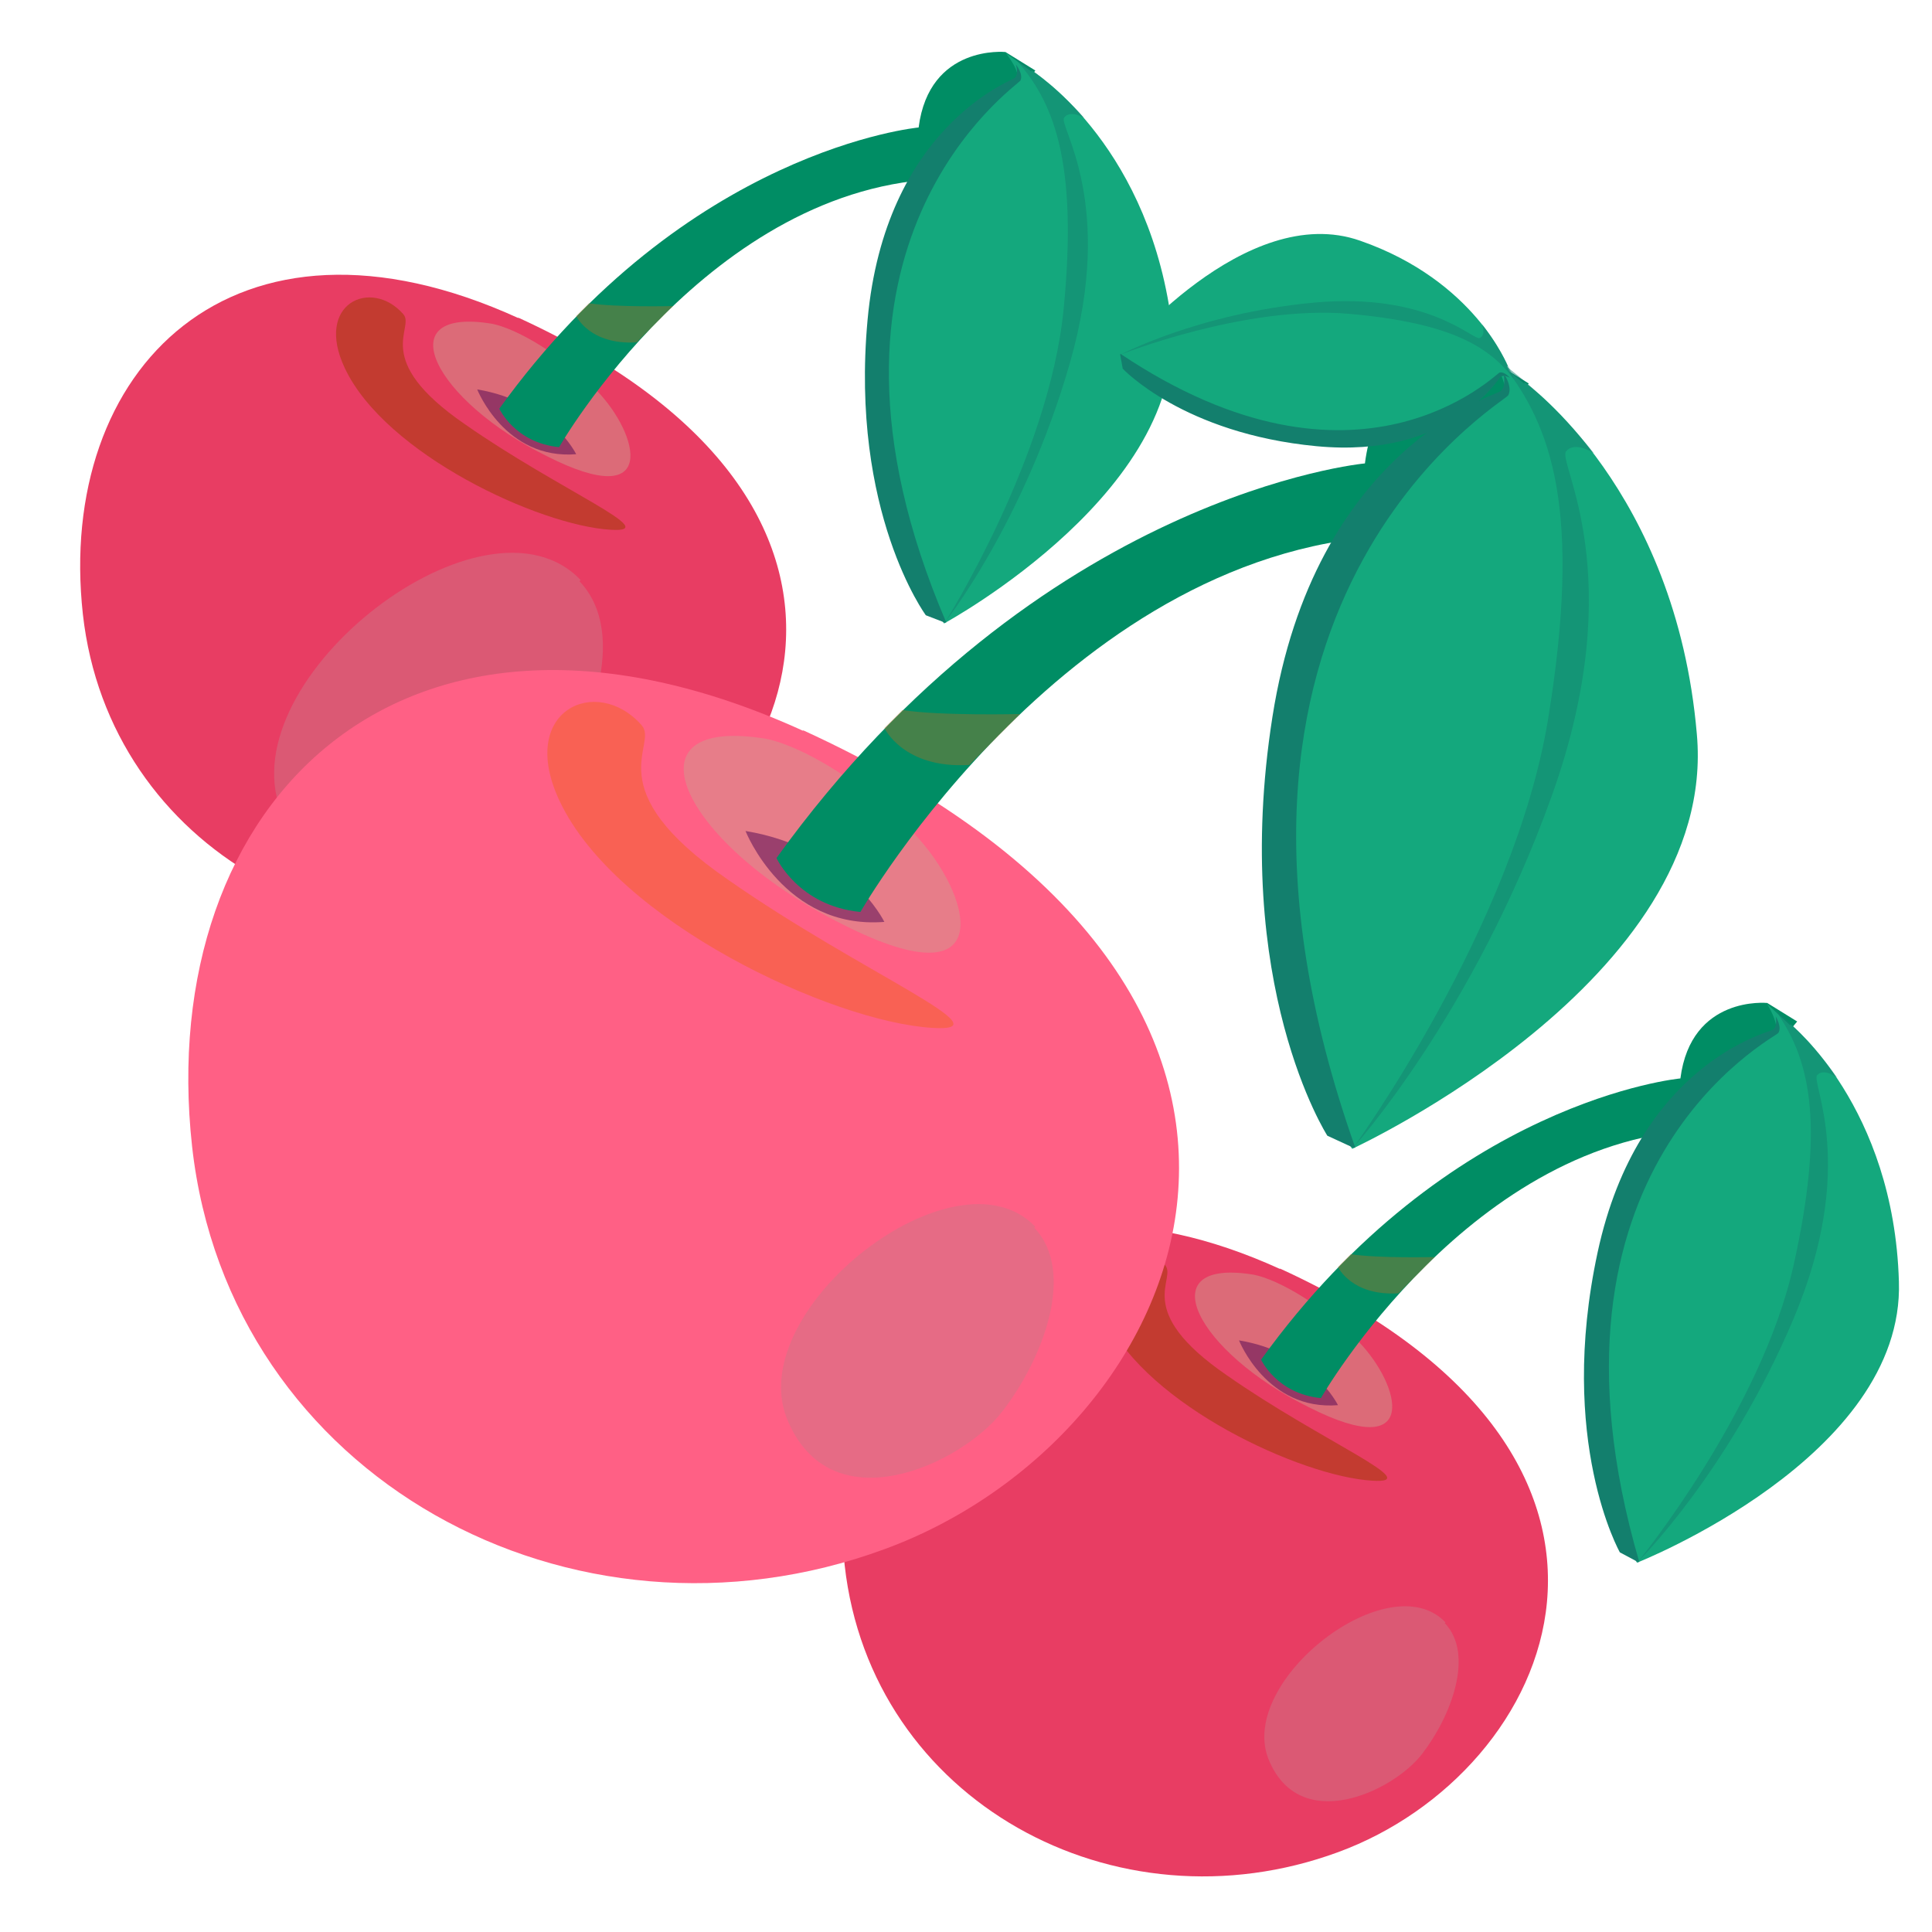 <?xml version="1.0" encoding="utf-8"?>
<svg xmlns="http://www.w3.org/2000/svg" fill="none" height="129" viewBox="0 0 129 129" width="129">
<g clip-path="url(#clip0_4868_30814)">
<path clip-rule="evenodd" d="M45.797 44.306C41.804 40.599 36.1 50.011 37.764 53.1C39.428 56.19 40.996 51.389 44.466 50.296C47.936 49.203 47.794 46.208 45.797 44.306Z" fill="url(#paint0_linear_4868_30814)" fill-rule="evenodd" style="mix-blend-mode:screen"/>
<path clip-rule="evenodd" d="M34.625 21.244C15.564 12.546 3.728 24.667 5.534 41.019C7.293 56.753 23.597 65.641 38.475 60.175C53.021 54.851 62.433 33.936 34.578 21.197L34.625 21.244Z" fill="#E83D63" fill-rule="evenodd"/>
<path clip-rule="evenodd" d="M32.582 21.576C25.927 20.625 29.017 26.757 36.527 30.464C44.038 34.267 42.659 28.991 39.855 26.091C37.003 23.239 33.961 21.718 32.582 21.576Z" fill="#D19A8E" fill-rule="evenodd" opacity="0.5" style="mix-blend-mode:multiply"/>
<path clip-rule="evenodd" d="M26.92 20.967C24.781 18.542 20.978 20.254 23.022 24.579C25.732 30.331 35.999 35.084 40.752 35.37C44.413 35.607 37.377 32.755 31.055 28.334C24.686 23.961 27.776 21.917 26.92 20.967Z" fill="#C33B30" fill-rule="evenodd" style="mix-blend-mode:screen"/>
<path clip-rule="evenodd" d="M31.864 26.002C31.864 26.002 33.718 30.708 38.472 30.328C38.472 30.328 36.761 26.81 31.864 26.002Z" fill="#4F0452" fill-rule="evenodd" opacity="0.5" style="mix-blend-mode:multiply"/>
<path clip-rule="evenodd" d="M33.339 27.288C33.339 27.288 34.385 29.57 37.332 29.855C37.332 29.855 47.409 12.267 63.143 11.935L69.132 4.709L67.136 3.474C67.136 3.474 62.05 2.951 61.337 8.512C61.337 8.512 45.84 9.938 33.339 27.288Z" fill="#008D64" fill-rule="evenodd"/>
<g opacity="0.5" style="mix-blend-mode:multiply">
<path clip-rule="evenodd" d="M38.77 38.73C32.416 32.054 15.364 45.245 18.742 54.093C22.201 62.86 32.818 57.873 36.115 53.61C39.413 49.347 42.067 42.349 38.689 38.81L38.77 38.73Z" fill="#CD7586" fill-rule="evenodd"/>
</g>
<path clip-rule="evenodd" d="M68.895 4.714C68.895 4.714 76.386 9.327 78.132 20.884C79.929 32.486 63.038 41.627 63.038 41.627C63.038 41.627 57.096 34.437 58.906 21.887C60.766 9.383 67.507 6.089 67.894 5.445C68.237 4.851 67.152 3.54 67.152 3.54L68.851 4.764L68.895 4.714Z" fill="#14A87D" fill-rule="evenodd"/>
<path clip-rule="evenodd" d="M63.088 41.571L61.818 41.081C61.818 41.081 56.755 34.216 57.926 21.374C59.097 8.533 67.47 5.42 67.742 5.212C68.059 4.953 67.826 4.302 67.826 4.302C67.826 4.302 68.344 4.935 68.134 5.377C67.874 5.775 52.359 16.304 63.183 41.565L63.088 41.571Z" fill="#137F6D" fill-rule="evenodd"/>
<g opacity="0.5" style="mix-blend-mode:multiply">
<path clip-rule="evenodd" d="M63.085 41.572C63.085 41.572 70.045 30.596 71.02 20.625C71.996 10.654 70.309 6.667 67.697 3.835C67.697 3.835 70.078 5.3 72.387 7.866C72.387 7.866 71.446 7.308 71.053 7.857C70.66 8.407 74.513 13.493 71.443 24.218C68.372 34.943 63.04 41.623 63.04 41.623L63.085 41.572Z" fill="#13826F" fill-rule="evenodd"/>
</g>
<g opacity="0.4" style="mix-blend-mode:multiply">
<path clip-rule="evenodd" d="M38.472 21.101C38.472 21.101 39.375 23.05 42.513 22.86L44.937 20.436C44.937 20.436 41.134 20.531 39.328 20.246L38.472 21.101Z" fill="#AC6D22" fill-rule="evenodd"/>
</g>
<path clip-rule="evenodd" d="M96.662 107.802C92.669 104.094 86.965 113.506 88.629 116.596C90.292 119.686 91.861 114.885 95.331 113.791C98.801 112.698 98.658 109.703 96.662 107.802Z" fill="url(#paint1_linear_4868_30814)" fill-rule="evenodd" style="mix-blend-mode:screen"/>
<path clip-rule="evenodd" d="M85.49 84.74C66.429 76.041 54.593 88.162 56.399 104.514C58.158 120.248 74.462 129.137 89.34 123.671C103.886 118.347 113.297 97.432 85.442 84.692L85.49 84.74Z" fill="#E83D63" fill-rule="evenodd"/>
<path clip-rule="evenodd" d="M83.446 85.071C76.791 84.12 79.881 90.252 87.391 93.96C94.902 97.763 93.523 92.486 90.719 89.587C87.867 86.735 84.824 85.214 83.446 85.071Z" fill="#D19A8E" fill-rule="evenodd" opacity="0.5" style="mix-blend-mode:multiply"/>
<path clip-rule="evenodd" d="M77.784 84.462C75.645 82.038 71.842 83.749 73.886 88.075C76.595 93.826 86.863 98.58 91.616 98.865C95.276 99.103 88.241 96.251 81.919 91.83C75.55 87.457 78.639 85.413 77.784 84.462Z" fill="#C33B30" fill-rule="evenodd" style="mix-blend-mode:screen"/>
<path clip-rule="evenodd" d="M82.729 89.497C82.729 89.497 84.583 94.203 89.337 93.823C89.337 93.823 87.625 90.305 82.729 89.497Z" fill="#4F0452" fill-rule="evenodd" opacity="0.5" style="mix-blend-mode:multiply"/>
<path clip-rule="evenodd" d="M84.204 90.784C84.204 90.784 85.249 93.065 88.197 93.35C88.197 93.35 98.274 75.763 114.008 75.43L119.997 68.205L118 66.969C118 66.969 112.914 66.446 112.201 72.007C112.201 72.007 96.705 73.433 84.204 90.784Z" fill="#008D64" fill-rule="evenodd"/>
<g opacity="0.5" style="mix-blend-mode:multiply">
<path clip-rule="evenodd" d="M96.515 108.327C92.76 104.381 82.682 112.177 84.679 117.406C86.723 122.587 92.997 119.64 94.946 117.12C96.895 114.601 98.464 110.466 96.467 108.374L96.515 108.327Z" fill="#CD7586" fill-rule="evenodd"/>
</g>
<path clip-rule="evenodd" d="M119.572 68.405C119.572 68.405 126.451 73.888 126.79 85.572C127.174 97.306 109.303 104.341 109.303 104.341C109.303 104.341 104.272 96.487 107.583 84.248C110.939 72.059 118.029 69.603 118.491 69.01C118.903 68.462 117.984 67.029 117.984 67.029L119.522 68.45L119.572 68.405Z" fill="#14A87D" fill-rule="evenodd"/>
<path clip-rule="evenodd" d="M109.36 104.292L108.159 103.653C108.159 103.653 103.96 96.226 106.673 83.62C109.386 71.014 118.073 68.934 118.369 68.76C118.714 68.542 118.562 67.867 118.562 67.867C118.562 67.867 118.999 68.558 118.737 68.972C118.431 69.335 101.759 77.915 109.455 104.297L109.36 104.292Z" fill="#137F6D" fill-rule="evenodd"/>
<g opacity="0.5" style="mix-blend-mode:multiply">
<path clip-rule="evenodd" d="M109.357 104.293C109.357 104.293 117.591 94.237 119.763 84.457C121.935 74.677 120.742 70.514 118.49 67.388C118.49 67.388 120.677 69.13 122.66 71.956C122.66 71.956 121.793 71.288 121.336 71.786C120.88 72.284 124.091 77.798 119.748 88.074C115.406 98.35 109.307 104.338 109.307 104.338L109.357 104.293Z" fill="#13826F" fill-rule="evenodd"/>
</g>
<g opacity="0.4" style="mix-blend-mode:multiply">
<path clip-rule="evenodd" d="M89.337 84.597C89.337 84.597 90.24 86.546 93.377 86.356L95.802 83.932C95.802 83.932 91.999 84.027 90.192 83.741L89.337 84.597Z" fill="#AC6D22" fill-rule="evenodd"/>
</g>
<path clip-rule="evenodd" d="M69.329 81.172C63.726 75.969 55.721 89.177 58.056 93.512C60.39 97.848 62.592 91.111 67.461 89.577C72.331 88.043 72.13 83.84 69.329 81.172Z" fill="url(#paint2_linear_4868_30814)" fill-rule="evenodd" style="mix-blend-mode:screen"/>
<path clip-rule="evenodd" d="M53.651 48.809C26.902 36.602 10.292 53.612 12.827 76.558C15.295 98.637 38.175 111.111 59.054 103.44C79.465 95.969 92.673 66.619 53.584 48.742L53.651 48.809Z" fill="#FF6085" fill-rule="evenodd"/>
<path clip-rule="evenodd" d="M50.783 49.274C41.444 47.94 45.78 56.544 56.319 61.747C66.859 67.084 64.924 59.679 60.989 55.611C56.986 51.608 52.717 49.474 50.783 49.274Z" fill="#D19A8E" fill-rule="evenodd" opacity="0.5" style="mix-blend-mode:multiply"/>
<path clip-rule="evenodd" d="M42.838 48.419C39.836 45.017 34.5 47.419 37.368 53.489C41.17 61.56 55.578 68.231 62.249 68.631C67.385 68.964 57.513 64.962 48.641 58.758C39.703 52.622 44.038 49.753 42.838 48.419Z" fill="#F96154" fill-rule="evenodd" style="mix-blend-mode:screen"/>
<path clip-rule="evenodd" d="M49.777 55.485C49.777 55.485 52.379 62.089 59.049 61.555C59.049 61.555 56.648 56.619 49.777 55.485Z" fill="#4F0452" fill-rule="evenodd" opacity="0.5" style="mix-blend-mode:multiply"/>
<path clip-rule="evenodd" d="M51.847 57.29C51.847 57.29 53.314 60.492 57.45 60.892C57.45 60.892 71.591 36.211 93.671 35.744L102.076 25.605L99.274 23.871C99.274 23.871 92.136 23.137 91.136 30.942C91.136 30.942 69.39 32.943 51.847 57.29Z" fill="#008D64" fill-rule="evenodd"/>
<g opacity="0.5" style="mix-blend-mode:multiply">
<path clip-rule="evenodd" d="M69.123 81.908C63.854 76.371 49.712 87.311 52.514 94.648C55.382 101.919 64.187 97.784 66.922 94.248C69.657 90.713 71.858 84.909 69.056 81.975L69.123 81.908Z" fill="#CD7586" fill-rule="evenodd"/>
</g>
<path clip-rule="evenodd" d="M101.826 25.543C101.826 25.543 111.899 32.681 113.299 49.023C114.767 65.433 90.286 76.706 90.286 76.706C90.286 76.706 82.615 66.1 86.284 48.69C90.019 31.347 99.758 27.344 100.359 26.477C100.892 25.677 99.492 23.742 99.492 23.742L101.759 25.61L101.826 25.543Z" fill="#14A87D" fill-rule="evenodd"/>
<path clip-rule="evenodd" d="M90.361 76.632L88.627 75.832C88.627 75.832 82.156 65.76 84.958 47.883C87.76 30.006 99.766 26.404 100.167 26.137C100.634 25.803 100.367 24.869 100.367 24.869C100.367 24.869 101.034 25.803 100.7 26.404C100.3 26.937 77.62 40.278 90.494 76.632L90.361 76.632Z" fill="#137F6D" fill-rule="evenodd"/>
<g opacity="0.5" style="mix-blend-mode:multiply">
<path clip-rule="evenodd" d="M90.357 76.633C90.357 76.633 101.097 61.892 103.365 48.017C105.633 34.142 103.632 28.406 100.23 24.203C100.23 24.203 103.432 26.471 106.433 30.273C106.433 30.273 105.166 29.406 104.566 30.14C103.965 30.874 108.901 38.345 103.632 53.087C98.362 67.828 90.291 76.7 90.291 76.7L90.357 76.633Z" fill="#13826F" fill-rule="evenodd"/>
</g>
<path clip-rule="evenodd" d="M100.674 24.444C100.674 24.444 98.487 18.746 90.828 16.076C83.146 13.366 74.751 23.715 74.751 23.715C74.751 23.715 78.894 28.688 87.684 29.06C96.45 29.391 99.558 25.215 100.047 25.033C100.496 24.875 101.252 25.783 101.252 25.783L100.634 24.468L100.674 24.444Z" fill="#14A87D" fill-rule="evenodd"/>
<path clip-rule="evenodd" d="M74.795 23.688L74.966 24.617C74.966 24.617 79.001 28.949 87.908 29.793C96.816 30.637 100.01 25.326 100.187 25.166C100.404 24.984 100.818 25.226 100.818 25.226C100.818 25.226 100.453 24.792 100.124 24.878C99.82 25.005 90.654 34.239 74.811 23.624L74.795 23.688Z" fill="#137F6D" fill-rule="evenodd"/>
<g opacity="0.5" style="mix-blend-mode:multiply">
<path clip-rule="evenodd" d="M74.791 23.688C74.791 23.688 83.167 20.346 90.092 20.956C97.017 21.567 99.52 23.227 101.118 25.371C101.118 25.371 100.423 23.56 98.968 21.656C98.968 21.656 99.229 22.37 98.804 22.568C98.379 22.765 95.403 19.487 87.696 20.209C79.988 20.93 74.751 23.712 74.751 23.712L74.791 23.688Z" fill="#13826F" fill-rule="evenodd"/>
</g>
<g opacity="0.4" style="mix-blend-mode:multiply">
<path clip-rule="evenodd" d="M59.05 48.608C59.05 48.608 60.317 51.343 64.72 51.076L68.122 47.675C68.122 47.675 62.785 47.808 60.251 47.408L59.05 48.608Z" fill="#AC6D22" fill-rule="evenodd"/>
</g>
</g>
<defs>
<linearGradient gradientUnits="userSpaceOnUse" id="paint0_linear_4868_30814" x1="38.888" x2="45.372" y1="54.171" y2="43.954">
<stop/>
<stop offset="0.2" stop-color="#2D110F"/>
<stop offset="0.7" stop-color="#A03E36"/>
<stop offset="1" stop-color="#F96154"/>
</linearGradient>
<linearGradient gradientUnits="userSpaceOnUse" id="paint1_linear_4868_30814" x1="89.753" x2="96.237" y1="117.666" y2="107.449">
<stop/>
<stop offset="0.2" stop-color="#2D110F"/>
<stop offset="0.7" stop-color="#A03E36"/>
<stop offset="1" stop-color="#F96154"/>
</linearGradient>
<linearGradient gradientUnits="userSpaceOnUse" id="paint2_linear_4868_30814" x1="59.634" x2="68.732" y1="95.014" y2="80.677">
<stop/>
<stop offset="0.2" stop-color="#2D110F"/>
<stop offset="0.7" stop-color="#A03E36"/>
<stop offset="1" stop-color="#F96154"/>
</linearGradient>
<clipPath id="clip0_4868_30814">
<rect fill="white" height="128" transform="translate(0.5 0.5)" width="128"/>
</clipPath>
</defs>
</svg>
